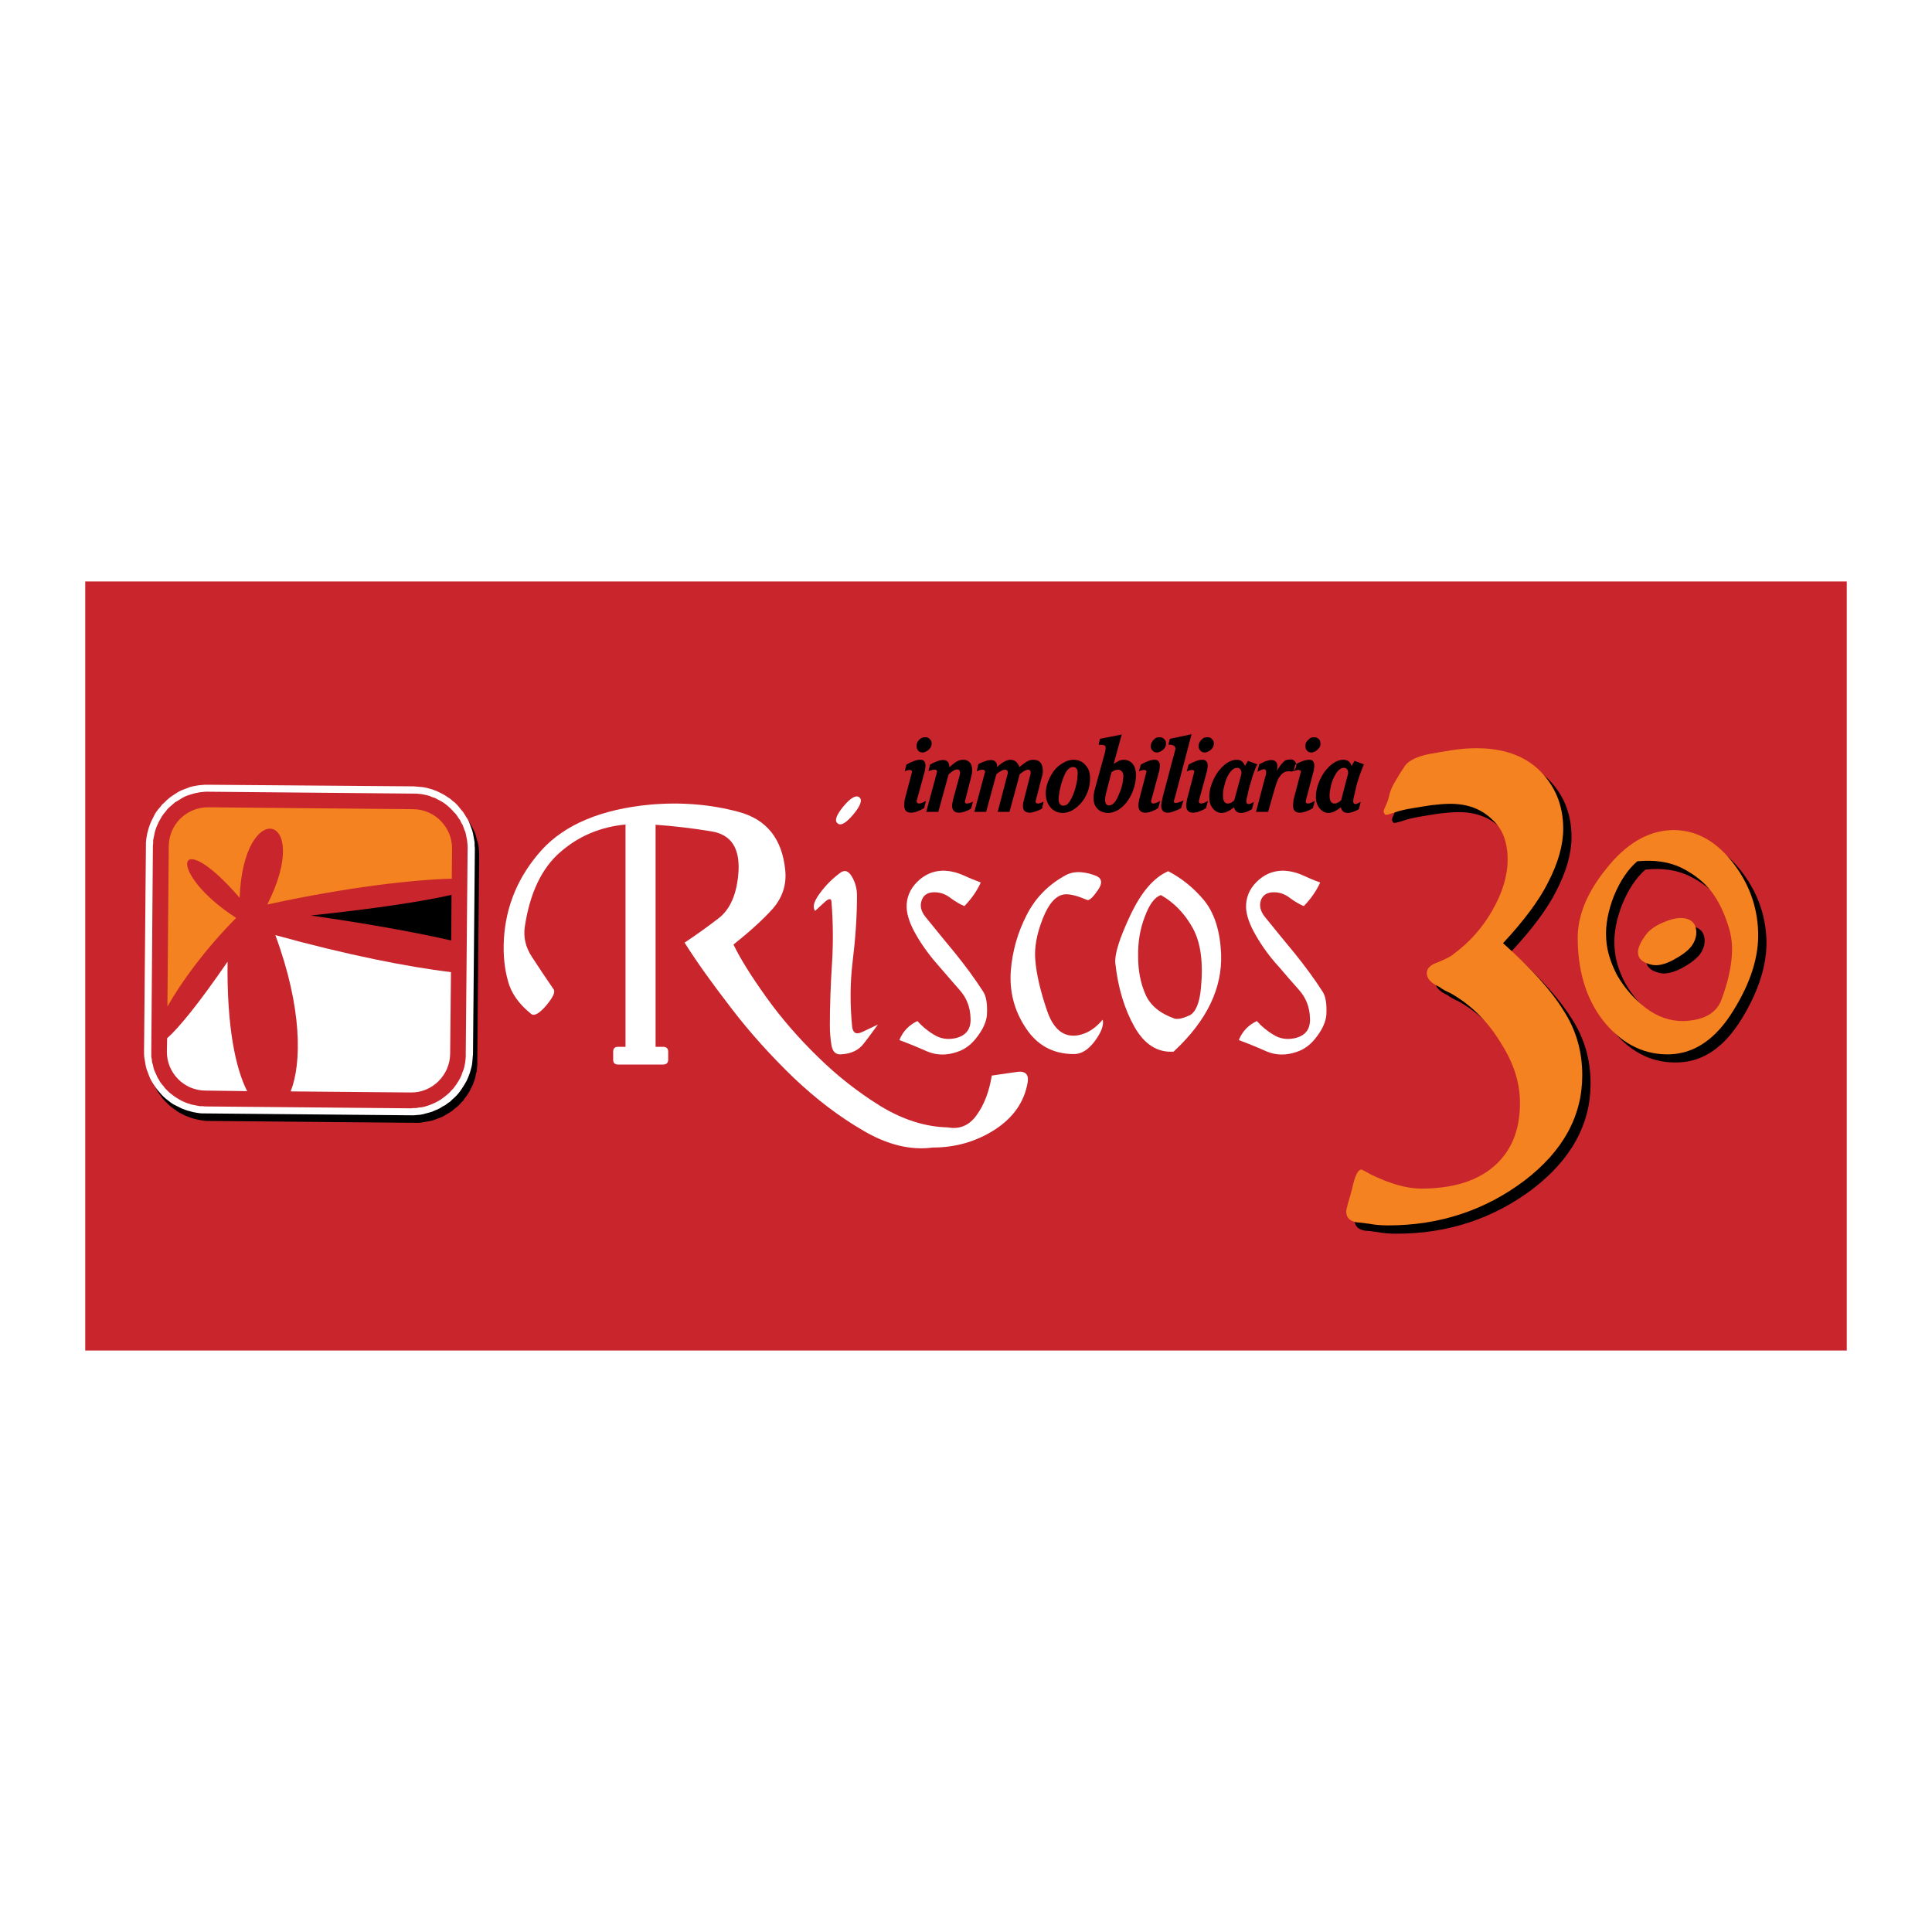 <?xml version="1.0" encoding="utf-8"?>
<!-- Generator: Adobe Illustrator 13.0.0, SVG Export Plug-In . SVG Version: 6.00 Build 14948)  -->
<!DOCTYPE svg PUBLIC "-//W3C//DTD SVG 1.0//EN" "http://www.w3.org/TR/2001/REC-SVG-20010904/DTD/svg10.dtd">
<svg version="1.0" id="Layer_1" xmlns="http://www.w3.org/2000/svg" xmlns:xlink="http://www.w3.org/1999/xlink" x="0px" y="0px"
	 width="192.756px" height="192.756px" viewBox="0 0 192.756 192.756" enable-background="new 0 0 192.756 192.756"
	 xml:space="preserve">
<g>
	<polygon fill-rule="evenodd" clip-rule="evenodd" fill="#FFFFFF" points="0,0 192.756,0 192.756,192.756 0,192.756 0,0 	"/>
	<polygon fill-rule="evenodd" clip-rule="evenodd" fill="#C9252D" points="8.504,58.013 184.252,58.013 184.252,134.742 
		8.504,134.742 8.504,58.013 	"/>
	<path fill-rule="evenodd" clip-rule="evenodd" fill="#FFFFFF" d="M131.715,88.046c-0.375,0.83-0.91,1.607-1.635,2.357
		c-0.455-0.188-0.883-0.456-1.338-0.777c-0.43-0.348-0.885-0.536-1.367-0.589c-0.805-0.081-1.312,0.161-1.555,0.723
		c-0.213,0.562-0.08,1.152,0.375,1.715c0.992,1.232,1.984,2.438,3.002,3.67c0.99,1.232,1.928,2.491,2.785,3.831
		c0.295,0.481,0.402,1.232,0.35,2.277c-0.055,0.643-0.35,1.366-0.939,2.143c-0.561,0.777-1.23,1.286-1.955,1.527
		c-1.098,0.402-2.143,0.375-3.08-0.026c-0.965-0.429-1.875-0.804-2.76-1.125c0.348-0.885,0.965-1.501,1.795-1.902
		c0.455,0.509,1.018,0.991,1.66,1.366c0.617,0.401,1.34,0.509,2.117,0.348c1.072-0.24,1.58-0.91,1.527-1.982
		c-0.027-1.125-0.402-2.062-1.098-2.84c-0.697-0.776-1.34-1.527-1.957-2.25c-0.938-1.018-1.715-2.09-2.33-3.161
		c-0.643-1.099-0.965-2.036-0.992-2.813c-0.025-0.964,0.322-1.822,1.045-2.545c0.725-0.724,1.58-1.099,2.545-1.125
		c0.645,0,1.287,0.134,1.93,0.401C130.482,87.563,131.1,87.832,131.715,88.046L131.715,88.046z"/>
	<path fill-rule="evenodd" clip-rule="evenodd" fill="#FFFFFF" d="M110.014,101.735c0.135,0.482-0.105,1.206-0.75,2.09
		c-0.668,0.911-1.365,1.34-2.115,1.34c-2.09,0-3.697-0.884-4.822-2.626c-1.152-1.741-1.635-3.643-1.475-5.732
		c0.162-1.956,0.697-3.805,1.582-5.52c0.883-1.741,2.195-3.054,3.938-3.992c0.482-0.241,0.99-0.321,1.555-0.268
		c0.535,0.053,1.018,0.188,1.473,0.375c0.562,0.268,0.615,0.75,0.107,1.447c-0.482,0.696-0.83,1.018-1.045,0.938
		c-0.938-0.402-1.662-0.589-2.17-0.562c-0.885,0.054-1.635,0.857-2.25,2.411c-0.617,1.554-0.857,2.92-0.752,4.126
		c0.107,1.42,0.51,3.107,1.152,5.01c0.643,1.929,1.688,2.759,3.109,2.519C108.461,103.129,109.264,102.62,110.014,101.735
		L110.014,101.735z"/>
	<path fill-rule="evenodd" clip-rule="evenodd" fill="#FFFFFF" d="M97.851,88.046c-0.375,0.83-0.91,1.607-1.634,2.357
		c-0.456-0.188-0.884-0.456-1.34-0.777c-0.428-0.348-0.884-0.536-1.366-0.589c-0.804-0.081-1.312,0.161-1.527,0.723
		c-0.241,0.562-0.107,1.152,0.348,1.715c0.991,1.232,1.983,2.438,3,3.67c0.992,1.232,1.929,2.491,2.786,3.831
		c0.295,0.481,0.402,1.232,0.348,2.277c-0.053,0.643-0.348,1.366-0.937,2.143c-0.562,0.777-1.232,1.286-1.956,1.527
		c-1.098,0.402-2.143,0.375-3.081-0.026c-0.965-0.429-1.875-0.804-2.76-1.125c0.349-0.885,0.964-1.501,1.795-1.902
		c0.456,0.509,1.018,0.991,1.661,1.366c0.643,0.401,1.34,0.509,2.117,0.348c1.071-0.24,1.581-0.91,1.527-1.982
		c-0.027-1.125-0.402-2.062-1.098-2.84c-0.67-0.776-1.34-1.527-1.956-2.25c-0.911-1.018-1.714-2.09-2.331-3.161
		c-0.644-1.099-0.965-2.036-0.991-2.813c-0.027-0.964,0.321-1.822,1.044-2.545c0.724-0.724,1.581-1.099,2.545-1.125
		c0.644,0,1.286,0.134,1.929,0.401C96.619,87.563,97.262,87.832,97.851,88.046L97.851,88.046z"/>
	<path fill-rule="evenodd" clip-rule="evenodd" fill="#FFFFFF" d="M81.322,90.885c-0.268-0.375-0.134-0.911,0.402-1.661
		c0.536-0.75,1.206-1.474,2.036-2.09c0.482-0.402,0.884-0.268,1.232,0.322c0.349,0.589,0.509,1.232,0.509,1.902
		c0,2.17-0.161,4.34-0.429,6.537c-0.268,2.196-0.268,4.367-0.054,6.537c0.081,0.643,0.402,0.804,0.992,0.536
		c0.589-0.269,1.125-0.536,1.581-0.751c-0.456,0.616-0.911,1.26-1.42,1.902c-0.482,0.644-1.232,1.019-2.25,1.071
		c-0.536,0.054-0.857-0.268-0.965-0.91c-0.107-0.644-0.161-1.312-0.161-1.956c0-2.062,0.081-4.126,0.214-6.215
		c0.134-2.063,0.107-4.126-0.054-6.162c-0.026-0.321-0.241-0.321-0.616,0C81.964,90.296,81.616,90.591,81.322,90.885L81.322,90.885z
		"/>
	<path fill-rule="evenodd" clip-rule="evenodd" fill="#FFFFFF" d="M85.742,79.553c0.321,0.268,0.107,0.857-0.616,1.714
		c-0.724,0.857-1.232,1.152-1.554,0.884c-0.348-0.268-0.134-0.831,0.589-1.715C84.885,79.58,85.421,79.285,85.742,79.553
		L85.742,79.553z"/>
	<path fill-rule="evenodd" clip-rule="evenodd" fill="#FFFFFF" d="M55.254,98.735c0.161,0.268-0.107,0.804-0.777,1.607
		c-0.696,0.804-1.206,1.071-1.5,0.804c-1.206-0.965-1.982-2.063-2.304-3.295c-0.348-1.259-0.482-2.626-0.402-4.1
		c0.188-3.375,1.447-6.349,3.75-8.921c2.331-2.572,5.975-4.099,10.877-4.555C67.953,80.009,70.9,80.25,73.686,81
		c2.813,0.75,4.367,2.706,4.662,5.868c0.134,1.42-0.294,2.679-1.232,3.777c-0.965,1.071-2.277,2.277-3.938,3.59
		c0.696,1.447,1.795,3.188,3.269,5.251c1.473,2.062,3.188,4.045,5.144,5.947c1.929,1.902,4.019,3.537,6.269,4.93
		c2.25,1.366,4.474,2.062,6.698,2.116c1.179,0.215,2.144-0.187,2.867-1.205c0.751-1.019,1.259-2.331,1.526-3.965
		c0.697-0.107,1.502-0.215,2.412-0.349c0.885-0.16,1.285,0.188,1.178,0.965c-0.32,1.982-1.42,3.562-3.268,4.769
		c-1.875,1.205-3.938,1.795-6.216,1.795c-2.197,0.295-4.5-0.268-6.885-1.661c-2.411-1.394-4.742-3.161-6.993-5.305
		c-2.25-2.17-4.34-4.474-6.242-6.966c-1.902-2.465-3.456-4.634-4.635-6.51c1.098-0.724,2.25-1.554,3.402-2.438
		c1.179-0.911,1.849-2.492,1.982-4.742c0.107-2.304-0.777-3.59-2.652-3.912c-1.929-0.322-3.777-0.536-5.626-0.67v22.156h0.75
		c0.322,0,0.509,0.161,0.509,0.482v0.804c0,0.321-0.188,0.482-0.509,0.482h-4.5c-0.322,0-0.482-0.161-0.482-0.482v-0.804
		c0-0.321,0.161-0.482,0.482-0.482h0.75V82.259c-2.465,0.241-4.635,1.125-6.483,2.733c-1.849,1.581-3.054,4.072-3.563,7.448
		c-0.161,1.072,0.081,2.09,0.724,3.054C53.727,96.485,54.45,97.557,55.254,98.735L55.254,98.735z"/>
	<path fill-rule="evenodd" clip-rule="evenodd" d="M150.791,94.931c2.84,2.545,4.822,4.769,6,6.67
		c1.287,1.956,1.902,4.126,1.902,6.511c0,4.045-1.93,7.555-5.76,10.502c-3.938,2.974-8.492,4.474-13.609,4.474
		c-0.697,0-1.34-0.054-1.875-0.16c-0.564-0.081-0.965-0.134-1.207-0.134c-0.723-0.107-1.098-0.456-1.098-1.099
		c0-0.161,0.08-0.456,0.215-0.938c0.133-0.456,0.268-0.911,0.375-1.367c0.24-1.232,0.562-1.875,0.938-1.875
		c0.428,0.215,0.75,0.401,0.965,0.509c1.875,0.911,3.535,1.366,4.955,1.366c3.162,0,5.572-0.723,7.26-2.17
		c1.742-1.5,2.627-3.616,2.627-6.349c0-1.956-0.617-3.912-1.822-5.841c-1.312-2.224-3.027-3.938-5.117-5.117
		c-0.482-0.214-0.83-0.402-1.098-0.616c-0.832-0.375-1.26-0.831-1.26-1.393c0-0.483,0.375-0.831,1.125-1.072
		c0.83-0.348,1.34-0.616,1.527-0.804c1.607-1.179,2.893-2.625,3.857-4.313c1.045-1.821,1.555-3.509,1.555-5.117
		c0-1.768-0.51-3.108-1.555-4.019c-1.07-1.045-2.49-1.554-4.152-1.554c-0.562,0-1.18,0.054-1.875,0.134
		c-0.723,0.107-1.393,0.214-2.01,0.321c-0.643,0.107-1.205,0.241-1.66,0.402c-0.482,0.161-0.75,0.214-0.832,0.214h-0.133
		l-0.16-0.268c0-0.107,0.08-0.321,0.213-0.616c0.162-0.322,0.295-0.697,0.375-1.152c0.107-0.375,0.295-0.831,0.645-1.393
		c0.32-0.536,0.562-0.938,0.75-1.232c0.375-0.669,1.258-1.125,2.625-1.393c0.643-0.107,1.393-0.241,2.25-0.375
		c0.83-0.134,1.662-0.214,2.438-0.214c2.572,0,4.635,0.723,6.162,2.143c1.662,1.581,2.465,3.563,2.465,5.921
		c0,1.634-0.508,3.429-1.527,5.385C154.381,90.671,152.879,92.681,150.791,94.931L150.791,94.931z"/>
	<path fill-rule="evenodd" clip-rule="evenodd" fill="#F58220" d="M149.959,94.101c2.84,2.545,4.85,4.769,6.002,6.671
		c1.285,1.956,1.902,4.126,1.902,6.51c0,4.046-1.902,7.556-5.76,10.502c-3.939,2.975-8.494,4.475-13.609,4.475
		c-0.697,0-1.314-0.054-1.877-0.161c-0.562-0.08-0.963-0.134-1.178-0.134c-0.75-0.107-1.125-0.455-1.125-1.099
		c0-0.16,0.08-0.455,0.213-0.938c0.135-0.455,0.27-0.911,0.377-1.34c0.268-1.259,0.561-1.901,0.936-1.901
		c0.457,0.214,0.752,0.401,0.965,0.509c1.877,0.911,3.564,1.393,4.984,1.393c3.135,0,5.545-0.75,7.232-2.196
		c1.742-1.501,2.627-3.59,2.627-6.35c0-1.956-0.59-3.885-1.822-5.841c-1.312-2.223-3.027-3.938-5.117-5.117
		c-0.482-0.214-0.83-0.401-1.1-0.616c-0.83-0.375-1.258-0.83-1.258-1.393c0-0.456,0.375-0.831,1.125-1.072
		c0.83-0.348,1.34-0.616,1.527-0.804c1.607-1.179,2.893-2.625,3.857-4.313c1.045-1.795,1.555-3.509,1.555-5.117
		c0-1.768-0.51-3.108-1.555-4.019c-1.072-1.045-2.465-1.554-4.152-1.554c-0.562,0-1.18,0.054-1.875,0.134
		c-0.725,0.107-1.367,0.214-2.01,0.321c-0.643,0.107-1.205,0.241-1.662,0.402c-0.48,0.161-0.75,0.241-0.83,0.241h-0.133L138.037,81
		c0-0.107,0.08-0.321,0.215-0.616c0.16-0.322,0.295-0.697,0.375-1.125c0.107-0.402,0.295-0.857,0.643-1.42
		c0.322-0.536,0.562-0.938,0.777-1.232c0.35-0.669,1.232-1.125,2.625-1.393c0.617-0.107,1.367-0.241,2.225-0.375
		c0.83-0.134,1.66-0.188,2.438-0.188c2.572,0,4.635,0.696,6.162,2.117c1.66,1.607,2.465,3.563,2.465,5.92
		c0,1.634-0.51,3.429-1.527,5.385C153.549,89.841,152.049,91.85,149.959,94.101L149.959,94.101z"/>
	<path fill-rule="evenodd" clip-rule="evenodd" d="M169.115,92.493c0.535,0.161,0.857,0.509,0.938,1.098
		c0.08,0.562-0.08,1.125-0.482,1.661c-0.402,0.482-1.018,0.938-1.875,1.393c-0.885,0.429-1.607,0.589-2.225,0.401
		c-1.5-0.401-1.607-1.419-0.375-3.027c0.35-0.456,0.965-0.884,1.85-1.232C167.803,92.439,168.525,92.332,169.115,92.493
		L169.115,92.493z M164.158,86.76c-0.91,0.804-1.688,1.956-2.303,3.456c-0.59,1.5-0.857,2.92-0.777,4.206
		c0.053,1.206,0.402,2.411,1.072,3.67c0.723,1.26,1.66,2.358,2.865,3.296c1.207,0.911,2.492,1.34,3.805,1.312
		c2.01-0.08,3.268-0.776,3.777-2.17s0.83-2.706,0.992-4.019c0.107-1.045,0.025-2.063-0.242-3.027
		c-0.428-1.474-1.018-2.706-1.74-3.67c-0.75-0.991-1.77-1.768-3.002-2.385C167.373,86.813,165.9,86.572,164.158,86.76L164.158,86.76
		z M167.535,83.652c2.303-0.08,4.312,0.938,6.027,3.054c1.715,2.117,2.598,4.501,2.68,7.1c0.053,2.465-0.777,5.091-2.492,7.877
		s-3.805,4.232-6.27,4.312c-2.465,0.107-4.607-0.884-6.43-3c-1.795-2.116-2.76-4.903-2.812-8.386
		c-0.053-2.304,0.885-4.688,2.84-7.126C163.061,85.018,165.203,83.732,167.535,83.652L167.535,83.652z"/>
	<path fill-rule="evenodd" clip-rule="evenodd" fill="#F58220" d="M168.285,91.663c0.535,0.161,0.857,0.509,0.938,1.098
		c0.08,0.562-0.08,1.125-0.482,1.661c-0.375,0.482-1.018,0.938-1.875,1.393c-0.885,0.456-1.607,0.589-2.225,0.402
		c-1.5-0.402-1.607-1.42-0.375-3.027c0.35-0.455,0.965-0.884,1.85-1.232C166.973,91.609,167.695,91.501,168.285,91.663
		L168.285,91.663z M163.355,85.929c-0.938,0.804-1.715,1.956-2.332,3.456c-0.588,1.5-0.855,2.92-0.775,4.233
		c0.053,1.179,0.428,2.384,1.07,3.644c0.725,1.259,1.662,2.357,2.867,3.295c1.205,0.911,2.492,1.34,3.805,1.313
		c2.01-0.081,3.268-0.777,3.777-2.17c0.51-1.394,0.857-2.706,0.99-4.019c0.107-1.045,0.055-2.036-0.24-3.027
		c-0.43-1.474-1.018-2.706-1.742-3.67c-0.75-0.991-1.768-1.768-2.973-2.384C166.543,85.983,165.07,85.769,163.355,85.929
		L163.355,85.929z M166.705,82.821c2.303-0.08,4.312,0.938,6.027,3.054c1.715,2.117,2.598,4.501,2.678,7.1
		c0.082,2.465-0.75,5.09-2.49,7.876c-1.715,2.786-3.805,4.233-6.27,4.34c-2.465,0.081-4.607-0.91-6.43-3.027
		c-1.795-2.116-2.76-4.902-2.812-8.385c-0.055-2.304,0.883-4.688,2.865-7.126C162.23,84.188,164.373,82.929,166.705,82.821
		L166.705,82.821z"/>
	<path fill-rule="evenodd" clip-rule="evenodd" fill="#FFFFFF" d="M116.551,86.92c1.34,0.697,2.545,1.661,3.59,2.92
		c1.02,1.259,1.582,3.027,1.689,5.305c0.133,3.456-1.42,6.697-4.742,9.778c-1.607,0.107-2.92-0.724-3.912-2.491
		c-0.992-1.769-1.635-3.885-1.902-6.35c-0.08-0.857,0.402-2.438,1.5-4.769C113.873,88.983,115.131,87.537,116.551,86.92
		L116.551,86.92z M115.828,89.305c-0.615,0.188-1.152,0.911-1.607,2.144c-0.482,1.232-0.697,2.545-0.67,3.992
		c0,1.393,0.242,2.652,0.723,3.75c0.482,1.126,1.475,1.929,2.922,2.438c0.348,0.08,0.83-0.027,1.473-0.321
		c0.617-0.295,1.018-1.232,1.152-2.76c0.24-2.545-0.027-4.528-0.83-5.975C118.186,91.126,117.113,90.028,115.828,89.305
		L115.828,89.305z"/>
	<path fill-rule="evenodd" clip-rule="evenodd" d="M92.306,73.552c0.188,0,0.349,0.054,0.456,0.188
		c0.134,0.107,0.188,0.268,0.188,0.456c0,0.161-0.054,0.294-0.134,0.429c-0.107,0.134-0.214,0.241-0.375,0.321
		c-0.134,0.081-0.268,0.134-0.429,0.134c-0.161-0.027-0.295-0.054-0.402-0.188c-0.107-0.107-0.161-0.268-0.161-0.456
		c0-0.161,0.026-0.295,0.107-0.429c0.08-0.134,0.188-0.241,0.322-0.348C92.011,73.579,92.172,73.552,92.306,73.552L92.306,73.552z
		 M92.386,79.901l-0.188,0.723c-0.482,0.295-0.938,0.456-1.313,0.456c-0.456,0-0.669-0.241-0.669-0.724c0-0.107,0-0.321,0.053-0.589
		l0.724-2.76c0-0.134-0.081-0.188-0.241-0.188s-0.322,0.054-0.482,0.134l0.161-0.67c0.563-0.321,1.019-0.482,1.394-0.482
		c0.348,0,0.509,0.188,0.509,0.589c0,0.134-0.027,0.295-0.053,0.482l-0.831,3.054c0,0.161,0.08,0.241,0.241,0.241
		S92.065,80.089,92.386,79.901L92.386,79.901z M94.637,77.276c0.348-0.348,0.643-0.509,0.857-0.509c0.188,0,0.295,0.107,0.295,0.348
		c0,0.054-0.027,0.134-0.053,0.295l-0.617,2.25c-0.08,0.349-0.134,0.589-0.134,0.696c0,0.482,0.241,0.724,0.697,0.724
		c0.348,0,0.75-0.134,1.206-0.402l0.188-0.697c-0.268,0.134-0.482,0.188-0.616,0.188s-0.188-0.054-0.188-0.161
		c0-0.027,0-0.134,0.054-0.269l0.589-2.304c0.054-0.188,0.081-0.375,0.081-0.589c0-0.188-0.027-0.349-0.081-0.509
		c-0.053-0.161-0.161-0.294-0.294-0.375c-0.134-0.107-0.294-0.161-0.509-0.161s-0.429,0.054-0.643,0.161
		c-0.215,0.134-0.456,0.321-0.75,0.589c0-0.482-0.214-0.723-0.616-0.723c-0.348,0-0.777,0.161-1.312,0.455l-0.161,0.67
		c0.241-0.107,0.428-0.161,0.616-0.161c0.161,0,0.241,0.054,0.241,0.188c0,0.027-0.027,0.081-0.027,0.134L92.413,81h1.206
		L94.637,77.276L94.637,77.276z M99.406,77.249L98.387,81h-1.178l1.071-3.992c0-0.134-0.08-0.214-0.24-0.214
		c-0.188,0-0.375,0.054-0.589,0.161l0.161-0.723c0.536-0.268,0.963-0.402,1.258-0.402c0.402,0,0.617,0.241,0.617,0.696
		c0.508-0.482,0.965-0.723,1.34-0.723c0.4,0,0.695,0.241,0.883,0.723c0.322-0.268,0.59-0.455,0.777-0.562
		c0.188-0.107,0.375-0.161,0.59-0.161c0.348,0,0.588,0.107,0.75,0.295c0.133,0.214,0.215,0.482,0.215,0.777
		c0,0.241-0.027,0.455-0.107,0.669l-0.617,2.412c0,0.134,0.08,0.214,0.242,0.214c0.133,0,0.32-0.081,0.562-0.188l-0.162,0.697
		c-0.188,0.107-0.375,0.188-0.615,0.268c-0.24,0.081-0.43,0.134-0.617,0.134c-0.455,0-0.668-0.241-0.668-0.67
		c0-0.241,0.053-0.482,0.133-0.75l0.643-2.518c0-0.241-0.08-0.349-0.268-0.349c-0.215,0-0.482,0.161-0.83,0.456L100.719,81h-1.18
		l1.018-3.885c0-0.214-0.105-0.321-0.268-0.321C100.049,76.793,99.781,76.928,99.406,77.249L99.406,77.249z M107.094,75.802
		c-0.348,0-0.67,0.107-0.99,0.295c-0.35,0.187-0.643,0.428-0.912,0.75c-0.24,0.321-0.455,0.696-0.615,1.098
		c-0.16,0.402-0.242,0.804-0.242,1.206c0,0.402,0.082,0.724,0.215,1.019c0.16,0.294,0.35,0.536,0.617,0.696
		c0.24,0.161,0.535,0.241,0.883,0.241c0.322,0,0.67-0.107,0.992-0.295c0.32-0.188,0.615-0.456,0.885-0.777
		c0.268-0.321,0.455-0.696,0.615-1.098c0.135-0.402,0.215-0.831,0.215-1.233c0-0.375-0.055-0.696-0.188-0.991
		c-0.162-0.268-0.35-0.509-0.59-0.67C107.711,75.883,107.416,75.802,107.094,75.802L107.094,75.802z M107.041,76.525
		c0.32,0,0.482,0.214,0.482,0.589c0,0.214-0.027,0.429-0.055,0.724c-0.053,0.268-0.107,0.562-0.188,0.831
		c-0.08,0.295-0.188,0.536-0.268,0.75c-0.16,0.349-0.295,0.59-0.455,0.75c-0.135,0.161-0.295,0.214-0.482,0.214
		c-0.133,0-0.24-0.054-0.322-0.161c-0.105-0.107-0.133-0.268-0.133-0.482c0-0.268,0.053-0.643,0.16-1.125
		c0.107-0.482,0.242-0.857,0.375-1.179c0.135-0.322,0.268-0.562,0.43-0.697C106.719,76.606,106.881,76.525,107.041,76.525
		L107.041,76.525z M109.746,73.712l-0.133,0.589c0.295,0,0.482,0.027,0.562,0.054s0.133,0.107,0.133,0.241
		c0,0.161-0.025,0.295-0.053,0.429l-0.965,3.509c-0.135,0.456-0.188,0.804-0.188,1.072c0,0.295,0.053,0.536,0.16,0.777
		c0.135,0.214,0.295,0.401,0.51,0.536c0.24,0.107,0.482,0.188,0.75,0.188c0.402,0,0.805-0.134,1.152-0.375s0.643-0.536,0.885-0.911
		c0.268-0.402,0.455-0.804,0.588-1.259c0.135-0.428,0.188-0.857,0.188-1.232c0-0.294-0.053-0.562-0.133-0.804
		c-0.107-0.214-0.242-0.402-0.43-0.536c-0.188-0.107-0.4-0.188-0.615-0.188c-0.188,0-0.322,0.027-0.482,0.081
		c-0.135,0.08-0.322,0.188-0.562,0.321l0.803-2.92L109.746,73.712L109.746,73.712z M110.898,77.035
		c0.215-0.161,0.43-0.241,0.67-0.241c0.135,0,0.268,0.054,0.348,0.161c0.107,0.107,0.162,0.268,0.162,0.482
		c0,0.241-0.055,0.509-0.107,0.831c-0.08,0.321-0.162,0.616-0.295,0.884c-0.295,0.804-0.643,1.206-1.018,1.206
		c-0.268,0-0.402-0.187-0.402-0.562c0-0.214,0.053-0.509,0.16-0.911L110.898,77.035L110.898,77.035z M115.693,73.552
		c0.188,0,0.322,0.054,0.457,0.188c0.133,0.107,0.188,0.268,0.188,0.456c0,0.161-0.055,0.294-0.135,0.429
		c-0.107,0.134-0.215,0.241-0.375,0.321c-0.135,0.081-0.295,0.134-0.428,0.134c-0.162-0.027-0.295-0.054-0.402-0.188
		c-0.135-0.107-0.188-0.268-0.188-0.456c0-0.161,0.053-0.295,0.133-0.429c0.08-0.134,0.188-0.241,0.322-0.348
		C115.4,73.579,115.533,73.552,115.693,73.552L115.693,73.552z M115.748,79.901l-0.188,0.723c-0.482,0.295-0.912,0.456-1.287,0.456
		c-0.455,0-0.695-0.241-0.695-0.724c0-0.107,0.025-0.321,0.08-0.589l0.723-2.76c0-0.134-0.08-0.188-0.24-0.188
		s-0.322,0.054-0.51,0.134l0.188-0.67c0.562-0.321,1.02-0.482,1.367-0.482s0.535,0.188,0.535,0.589c0,0.134-0.027,0.295-0.053,0.482
		l-0.83,3.054c0,0.161,0.08,0.241,0.24,0.241C115.213,80.169,115.453,80.089,115.748,79.901L115.748,79.901z M118.883,73.257
		l-1.635,6.216c-0.08,0.268-0.135,0.429-0.135,0.482c0,0.107,0.055,0.161,0.188,0.161c0.135,0,0.295-0.054,0.51-0.134l0.268-0.134
		l-0.24,0.777c-0.188,0.107-0.402,0.214-0.67,0.295c-0.242,0.107-0.455,0.161-0.67,0.161c-0.43,0-0.643-0.241-0.643-0.724
		c0-0.134,0.053-0.428,0.16-0.884l1.232-4.635c0.027-0.054,0.027-0.107,0.027-0.134c0-0.134-0.055-0.214-0.135-0.294
		c-0.107-0.054-0.215-0.107-0.375-0.107h-0.188l0.135-0.589L118.883,73.257L118.883,73.257z M120.463,73.552
		c0.188,0,0.348,0.054,0.455,0.188c0.135,0.107,0.188,0.268,0.188,0.456c0,0.161-0.053,0.294-0.133,0.429
		c-0.107,0.134-0.215,0.241-0.375,0.321c-0.135,0.081-0.295,0.134-0.43,0.134c-0.16-0.027-0.295-0.054-0.402-0.188
		c-0.105-0.107-0.188-0.268-0.188-0.456c0-0.161,0.055-0.295,0.135-0.429c0.08-0.134,0.188-0.241,0.322-0.348
		C120.168,73.579,120.328,73.552,120.463,73.552L120.463,73.552z M120.516,79.901l-0.188,0.723c-0.48,0.295-0.91,0.456-1.285,0.456
		c-0.455,0-0.697-0.241-0.697-0.724c0-0.107,0.027-0.321,0.082-0.589l0.723-2.76c0-0.134-0.08-0.188-0.24-0.188
		c-0.162,0-0.322,0.054-0.51,0.134l0.188-0.67c0.562-0.321,1.018-0.482,1.365-0.482c0.35,0,0.537,0.188,0.537,0.589
		c0,0.134-0.027,0.295-0.055,0.482l-0.83,3.054c0,0.161,0.08,0.241,0.242,0.241C119.98,80.169,120.223,80.089,120.516,79.901
		L120.516,79.901z M125.098,80.009c-0.24,0.134-0.402,0.214-0.482,0.214c-0.188,0-0.268-0.08-0.268-0.268
		c0-0.027,0.027-0.107,0.027-0.268c0.08-0.322,0.16-0.643,0.213-0.938c0.082-0.294,0.162-0.562,0.242-0.83
		c0.08-0.268,0.16-0.563,0.268-0.857s0.215-0.563,0.348-0.804l-0.938-0.349l-0.295,0.509c-0.105-0.241-0.213-0.402-0.348-0.482
		c-0.107-0.081-0.268-0.134-0.482-0.134c-0.32,0-0.643,0.107-0.965,0.321c-0.32,0.214-0.615,0.509-0.883,0.857
		c-0.268,0.375-0.482,0.777-0.643,1.232c-0.162,0.429-0.242,0.857-0.242,1.313c0,0.455,0.107,0.83,0.348,1.125
		c0.242,0.294,0.537,0.456,0.885,0.456c0.215,0,0.402-0.054,0.562-0.134c0.188-0.081,0.402-0.214,0.67-0.429
		c0.107,0.375,0.322,0.562,0.697,0.562c0.32,0,0.695-0.134,1.098-0.375L125.098,80.009L125.098,80.009z M123.143,79.848
		c-0.215,0.214-0.43,0.322-0.645,0.322c-0.32,0-0.48-0.268-0.48-0.804c0-0.294,0.025-0.616,0.133-0.964
		c0.08-0.375,0.188-0.697,0.348-0.991c0.295-0.536,0.59-0.804,0.912-0.804c0.133,0,0.268,0.027,0.322,0.134
		c0.08,0.081,0.133,0.214,0.133,0.349c0,0.08-0.027,0.161-0.027,0.188L123.143,79.848L123.143,79.848z M125.312,81l0.883-3.349
		c0.082-0.241,0.135-0.429,0.135-0.589c0-0.214-0.08-0.322-0.215-0.322c-0.107,0-0.32,0.081-0.67,0.268l0.188-0.75
		c0.188-0.107,0.375-0.188,0.59-0.295c0.242-0.08,0.43-0.134,0.617-0.134c0.4,0,0.615,0.241,0.615,0.696
		c0,0.054-0.027,0.188-0.053,0.375c0.188-0.322,0.348-0.563,0.482-0.697c0.133-0.161,0.268-0.295,0.375-0.348
		c0.133-0.054,0.295-0.081,0.455-0.081c0.215-0.027,0.348,0.054,0.455,0.161c0.107,0.107,0.16,0.241,0.16,0.401
		s-0.053,0.322-0.16,0.456c-0.08,0.107-0.215,0.188-0.402,0.188l-0.025-0.027c-0.027,0-0.055,0-0.107,0c-0.027,0-0.08,0-0.107,0
		c-0.242,0-0.43,0.081-0.643,0.268c-0.162,0.188-0.322,0.375-0.402,0.589c-0.107,0.241-0.188,0.509-0.295,0.857L126.518,81H125.312
		L125.312,81z M131.1,73.552c0.188,0,0.348,0.054,0.482,0.188c0.105,0.107,0.16,0.268,0.16,0.456c0,0.161-0.027,0.294-0.135,0.429
		c-0.107,0.134-0.215,0.241-0.348,0.321c-0.16,0.081-0.295,0.134-0.455,0.134c-0.162-0.027-0.295-0.054-0.402-0.188
		c-0.107-0.107-0.16-0.268-0.16-0.456c0-0.161,0.025-0.295,0.107-0.429c0.107-0.134,0.213-0.241,0.348-0.348
		C130.832,73.579,130.965,73.552,131.1,73.552L131.1,73.552z M131.18,79.901l-0.188,0.723c-0.482,0.295-0.938,0.456-1.312,0.456
		c-0.457,0-0.67-0.241-0.67-0.724c0-0.107,0.025-0.321,0.053-0.589l0.725-2.76c0-0.134-0.082-0.188-0.242-0.188
		s-0.322,0.054-0.482,0.134l0.16-0.67c0.564-0.321,1.045-0.482,1.395-0.482c0.348,0,0.508,0.188,0.508,0.589
		c0,0.134-0.025,0.295-0.053,0.482l-0.805,3.054c0,0.161,0.055,0.241,0.215,0.241S130.857,80.089,131.18,79.901L131.18,79.901z
		 M135.76,80.009c-0.268,0.134-0.428,0.214-0.508,0.214c-0.162,0-0.242-0.08-0.242-0.268c0-0.027,0-0.107,0.027-0.268
		c0.08-0.322,0.135-0.643,0.215-0.938c0.053-0.294,0.133-0.562,0.213-0.83c0.082-0.268,0.189-0.563,0.295-0.857
		c0.107-0.294,0.215-0.563,0.322-0.804l-0.938-0.349l-0.295,0.509c-0.08-0.241-0.215-0.402-0.322-0.482
		c-0.133-0.081-0.293-0.134-0.508-0.134c-0.322,0-0.643,0.107-0.965,0.321s-0.617,0.509-0.885,0.857
		c-0.268,0.375-0.482,0.777-0.643,1.232c-0.16,0.429-0.24,0.857-0.24,1.313c0,0.455,0.133,0.83,0.375,1.125
		c0.24,0.294,0.535,0.456,0.883,0.456c0.188,0,0.375-0.054,0.562-0.134c0.162-0.081,0.402-0.214,0.67-0.429
		c0.082,0.375,0.322,0.562,0.697,0.562c0.295,0,0.67-0.134,1.098-0.375L135.76,80.009L135.76,80.009z M133.805,79.848
		c-0.24,0.214-0.455,0.322-0.643,0.322c-0.348,0-0.51-0.268-0.51-0.804c0-0.294,0.055-0.616,0.135-0.964
		c0.08-0.375,0.215-0.697,0.375-0.991c0.268-0.536,0.59-0.804,0.885-0.804c0.16,0,0.268,0.027,0.348,0.134
		c0.08,0.081,0.107,0.214,0.107,0.349c0,0.08,0,0.161-0.027,0.188L133.805,79.848L133.805,79.848z"/>
	<polygon fill-rule="evenodd" clip-rule="evenodd" points="21.176,79.017 41.751,79.205 42.02,79.231 42.341,79.258 42.636,79.285 
		42.957,79.339 43.251,79.419 43.546,79.5 43.814,79.606 44.109,79.714 44.377,79.848 44.645,79.981 44.886,80.143 45.154,80.303 
		45.395,80.464 45.609,80.651 45.824,80.839 46.038,81.053 46.252,81.268 46.44,81.482 46.627,81.723 46.788,81.964 46.949,82.232 
		47.083,82.473 47.217,82.741 47.351,83.009 47.458,83.304 47.538,83.599 47.619,83.893 47.699,84.188 47.752,84.482 47.779,84.804 
		47.806,85.099 47.806,85.393 47.619,105.942 47.619,106.236 47.592,106.531 47.565,106.853 47.485,107.147 47.431,107.442 
		47.351,107.737 47.244,108.031 47.137,108.3 47.002,108.567 46.869,108.836 46.708,109.104 46.547,109.345 46.359,109.586 
		46.199,109.827 45.984,110.041 45.797,110.255 45.583,110.442 45.341,110.631 45.127,110.818 44.886,110.979 44.618,111.14 
		44.35,111.3 44.109,111.434 43.814,111.541 43.546,111.648 43.251,111.756 42.957,111.836 42.662,111.89 42.368,111.943 
		42.046,111.997 41.725,112.023 41.457,112.023 20.908,111.836 20.614,111.836 20.292,111.81 19.998,111.756 19.703,111.702 
		19.381,111.622 19.086,111.541 18.818,111.434 18.524,111.327 18.256,111.193 17.988,111.059 17.747,110.925 17.506,110.737 
		17.265,110.577 17.023,110.39 16.809,110.202 16.595,109.987 16.381,109.773 16.193,109.559 16.032,109.317 15.845,109.076 
		15.684,108.836 15.55,108.567 15.416,108.3 15.282,108.031 15.175,107.737 15.095,107.469 15.014,107.175 14.934,106.853 
		14.88,106.559 14.854,106.264 14.827,105.942 14.827,105.647 15.014,85.099 15.014,84.804 15.041,84.509 15.095,84.188 
		15.148,83.893 15.202,83.599 15.309,83.304 15.389,83.009 15.523,82.741 15.63,82.473 15.791,82.206 15.925,81.938 16.086,81.696 
		16.273,81.455 16.461,81.241 16.648,81 16.863,80.785 17.077,80.598 17.292,80.41 17.533,80.223 17.773,80.062 18.015,79.901 
		18.283,79.74 18.551,79.606 18.818,79.5 19.086,79.392 19.381,79.285 19.676,79.205 19.97,79.151 20.292,79.098 20.587,79.044 
		20.908,79.044 21.176,79.017 	"/>
	<polygon fill-rule="evenodd" clip-rule="evenodd" fill="#FFFFFF" points="20.748,78.294 41.296,78.455 41.591,78.481 
		41.885,78.508 42.207,78.535 42.501,78.588 42.796,78.669 43.091,78.749 43.386,78.856 43.654,78.964 43.921,79.098 44.189,79.231 
		44.457,79.392 44.698,79.553 44.94,79.714 45.154,79.901 45.395,80.089 45.609,80.303 45.797,80.518 45.984,80.759 46.172,80.973 
		46.333,81.214 46.493,81.482 46.654,81.723 46.788,81.991 46.896,82.259 47.002,82.554 47.11,82.848 47.19,83.143 47.244,83.438 
		47.297,83.732 47.351,84.054 47.351,84.349 47.377,84.643 47.19,105.191 47.163,105.486 47.137,105.781 47.11,106.103 
		47.056,106.397 46.976,106.692 46.896,106.986 46.788,107.281 46.681,107.55 46.547,107.844 46.413,108.085 46.252,108.353 
		46.092,108.595 45.931,108.836 45.743,109.076 45.556,109.291 45.341,109.505 45.127,109.692 44.913,109.907 44.671,110.067 
		44.431,110.255 44.163,110.39 43.921,110.55 43.654,110.684 43.386,110.791 43.091,110.925 42.796,111.006 42.501,111.086 
		42.207,111.166 41.912,111.22 41.591,111.247 41.296,111.273 41.001,111.273 20.453,111.086 20.158,111.086 19.863,111.059 
		19.542,111.006 19.247,110.952 18.953,110.872 18.658,110.791 18.363,110.684 18.095,110.577 17.827,110.442 17.559,110.309 
		17.292,110.175 17.05,110.014 16.809,109.827 16.568,109.639 16.354,109.451 16.139,109.237 15.952,109.022 15.764,108.809 
		15.577,108.567 15.416,108.326 15.255,108.085 15.095,107.817 14.96,107.55 14.854,107.281 14.746,106.986 14.639,106.719 
		14.559,106.425 14.505,106.13 14.452,105.808 14.398,105.514 14.371,105.191 14.371,104.897 14.559,84.349 14.559,84.081 
		14.585,83.759 14.639,83.438 14.692,83.143 14.773,82.848 14.854,82.554 14.96,82.259 15.068,81.991 15.202,81.723 15.336,81.455 
		15.47,81.187 15.63,80.946 15.818,80.705 16.005,80.491 16.193,80.25 16.407,80.062 16.622,79.848 16.836,79.66 17.077,79.473 
		17.318,79.312 17.559,79.151 17.827,78.99 18.095,78.856 18.363,78.749 18.658,78.642 18.926,78.535 19.22,78.455 19.515,78.401 
		19.836,78.348 20.131,78.32 20.453,78.294 20.748,78.294 	"/>
	<polygon fill-rule="evenodd" clip-rule="evenodd" fill="#C9252D" points="20.748,78.99 41.269,79.178 41.537,79.178 41.805,79.205 
		42.073,79.231 42.341,79.285 42.609,79.339 42.876,79.419 43.118,79.526 43.386,79.606 43.626,79.74 43.841,79.848 44.082,79.981 
		44.296,80.116 44.511,80.276 44.698,80.437 44.913,80.625 45.101,80.812 45.261,81 45.449,81.187 45.609,81.401 45.743,81.616 
		45.904,81.83 46.011,82.071 46.145,82.286 46.252,82.554 46.333,82.795 46.44,83.036 46.493,83.304 46.547,83.572 46.601,83.839 
		46.627,84.107 46.654,84.375 46.654,84.643 46.467,105.191 46.467,105.433 46.44,105.728 46.413,105.995 46.359,106.264 
		46.306,106.531 46.226,106.772 46.118,107.04 46.038,107.281 45.931,107.522 45.797,107.764 45.663,107.978 45.529,108.192 
		45.368,108.406 45.208,108.621 45.02,108.809 44.859,108.996 44.645,109.184 44.457,109.345 44.243,109.505 44.029,109.666 
		43.814,109.8 43.573,109.934 43.359,110.041 43.118,110.148 42.85,110.255 42.609,110.336 42.341,110.416 42.073,110.47 
		41.805,110.496 41.537,110.55 41.269,110.55 41.001,110.577 20.453,110.39 20.211,110.362 19.944,110.362 19.649,110.309 
		19.381,110.255 19.113,110.202 18.872,110.121 18.604,110.041 18.363,109.934 18.122,109.827 17.881,109.692 17.667,109.559 
		17.452,109.425 17.238,109.264 17.023,109.104 16.836,108.942 16.648,108.755 16.461,108.567 16.3,108.353 16.139,108.166 
		15.979,107.951 15.845,107.71 15.711,107.496 15.604,107.255 15.497,107.014 15.389,106.772 15.309,106.505 15.255,106.236 
		15.175,105.995 15.148,105.701 15.095,105.433 15.095,105.165 15.095,104.897 15.255,84.375 15.282,84.107 15.282,83.839 
		15.336,83.572 15.389,83.304 15.443,83.036 15.523,82.768 15.604,82.527 15.711,82.286 15.818,82.044 15.952,81.804 16.086,81.562 
		16.22,81.348 16.381,81.134 16.542,80.946 16.702,80.732 16.89,80.544 17.077,80.384 17.292,80.196 17.479,80.035 17.72,79.901 
		17.934,79.768 18.148,79.633 18.39,79.5 18.631,79.392 18.872,79.312 19.14,79.231 19.408,79.151 19.676,79.098 19.944,79.044 
		20.211,79.017 20.479,78.99 20.748,78.99 	"/>
	<path fill-rule="evenodd" clip-rule="evenodd" fill="#FFFFFF" d="M24.659,108.862l-4.152-0.054c-2.144,0-3.885-1.769-3.858-3.911
		l0.027-1.313c1.179-1.045,3.134-3.429,6.028-7.635C22.623,102.459,23.507,106.611,24.659,108.862L24.659,108.862z"/>
	<path fill-rule="evenodd" clip-rule="evenodd" fill="#FFFFFF" d="M44.993,96.994l-0.081,8.145
		c-0.026,2.143-1.795,3.884-3.911,3.857l-12.002-0.107c1.099-2.759,1.179-8.278-1.527-15.592
		C34.732,95.306,40.68,96.458,44.993,96.994L44.993,96.994z"/>
	<path fill-rule="evenodd" clip-rule="evenodd" d="M45.047,89.278l-0.027,4.554c-3.402-0.777-8.038-1.634-14.012-2.492
		C37.813,90.618,42.368,89.895,45.047,89.278L45.047,89.278z"/>
	<path fill-rule="evenodd" clip-rule="evenodd" fill="#F58220" d="M20.748,80.544l20.495,0.188c2.143,0.027,3.858,1.795,3.858,3.911
		l-0.027,3.027c-3.67,0.081-10.288,0.804-18.406,2.572c4.608-9.109-2.384-10.77-2.759-0.67c-6.483-7.501-7.341-2.492-0.348,2.009
		c-3.135,3.161-5.492,6.43-6.858,8.841l0.134-16.021C16.863,82.259,18.604,80.544,20.748,80.544L20.748,80.544z"/>
</g>
</svg>
